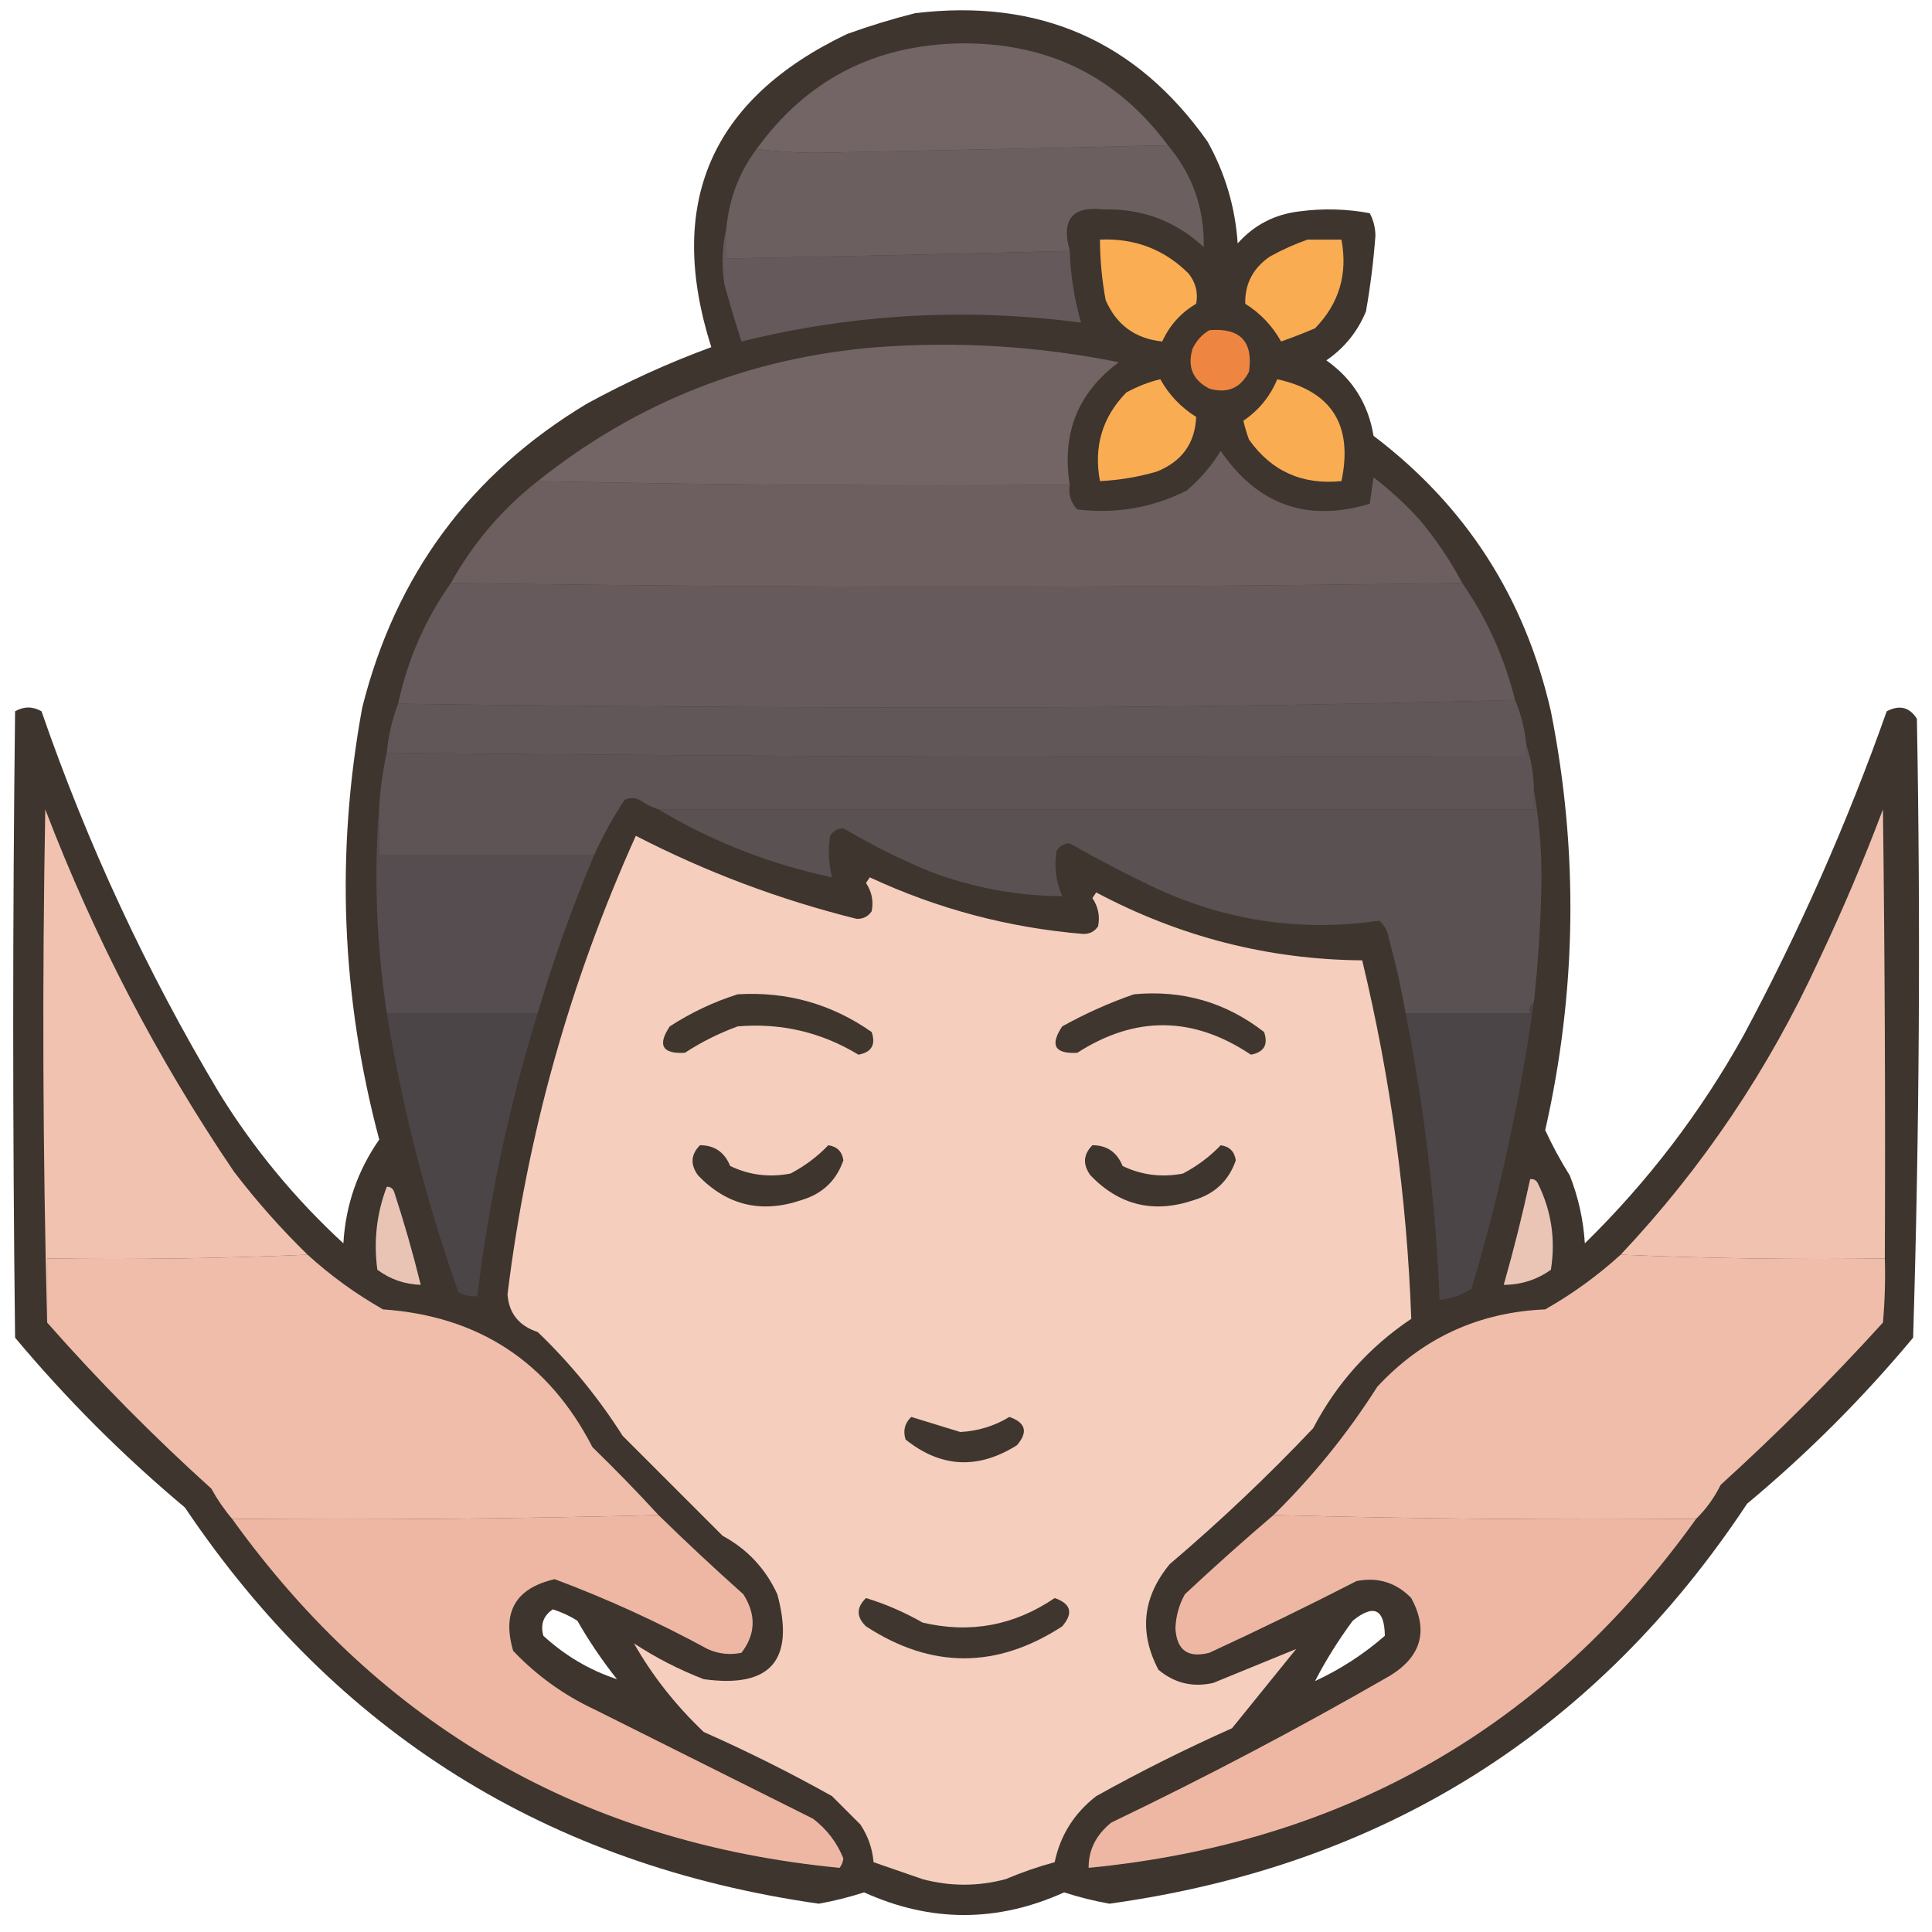 <?xml version="1.0" encoding="UTF-8"?>
<!DOCTYPE svg PUBLIC "-//W3C//DTD SVG 1.1//EN" "http://www.w3.org/Graphics/SVG/1.1/DTD/svg11.dtd">
<svg xmlns="http://www.w3.org/2000/svg" version="1.1" width="512px" height="512px" style="shape-rendering:geometricPrecision; text-rendering:geometricPrecision; image-rendering:optimizeQuality; fill-rule:evenodd; clip-rule:evenodd" xmlns:xlink="http://www.w3.org/1999/xlink">
<g><path style="opacity:0.987" fill="#3b332c" d="M 242.5,3.5 C 275.35,-0.479 301.183,10.854 320,37.5C 324.682,45.893 327.349,54.893 328,64.5C 332.375,59.59 337.875,56.756 344.5,56C 350.749,55.191 356.916,55.358 363,56.5C 363.985,58.366 364.485,60.366 364.5,62.5C 363.996,69.218 363.163,75.885 362,82.5C 359.797,87.871 356.297,92.204 351.5,95.5C 358.461,100.423 362.628,107.09 364,115.5C 388.439,134.012 404.106,158.345 411,188.5C 418.368,225.569 417.868,262.569 409.5,299.5C 411.373,303.575 413.54,307.575 416,311.5C 418.281,317.29 419.614,323.29 420,329.5C 436.684,313.158 450.684,294.825 462,274.5C 476.847,246.804 489.514,218.138 500,188.5C 503.394,186.725 506.06,187.392 508,190.5C 508.991,245.249 508.658,299.916 507,354.5C 493.667,370.5 479,385.167 463,398.5C 422.862,459.098 366.529,494.431 294,504.5C 289.968,503.777 285.968,502.777 282,501.5C 264.333,509.5 246.667,509.5 229,501.5C 225.032,502.777 221.032,503.777 217,504.5C 145.176,494.256 89.175,459.256 49,399.5C 32.667,385.833 17.667,370.833 4,354.5C 3.333,299.167 3.333,243.833 4,188.5C 6.333,187.167 8.667,187.167 11,188.5C 23.209,223.8 38.875,257.467 58,289.5C 67.112,304.289 78.112,317.623 91,329.5C 91.592,319.389 94.759,310.222 100.5,302C 90.423,264.151 88.923,225.985 96,187.5C 104.819,152.372 124.652,125.538 155.5,107C 166.174,101.161 177.174,96.161 188.5,92C 176.384,53.897 188.384,26.23 224.5,9C 230.531,6.832 236.531,4.999 242.5,3.5 Z M 146.5,426.5 C 148.781,427.207 150.948,428.207 153,429.5C 156.109,434.94 159.609,440.107 163.5,445C 156.279,442.63 149.779,438.797 144,433.5C 143.162,430.519 143.995,428.186 146.5,426.5 Z M 348.5,445.5 C 351.384,439.936 354.718,434.602 358.5,429.5C 364.063,425.032 366.896,426.365 367,433.5C 361.401,438.382 355.235,442.382 348.5,445.5 Z"/></g>
<g><path style="opacity:1" fill="#736465" d="M 309.5,38.5 C 278.673,39.232 247.84,39.899 217,40.5C 211.323,40.499 205.823,40.166 200.5,39.5C 213.717,21.223 231.717,11.89 254.5,11.5C 277.615,11.226 295.948,20.226 309.5,38.5 Z"/></g>
<g><path style="opacity:1" fill="#6c5f60" d="M 309.5,38.5 C 316.032,46.247 319.199,55.247 319,65.5C 311.606,58.6 302.773,55.267 292.5,55.5C 284.156,54.524 281.156,58.19 283.5,66.5C 253.176,67.278 222.842,67.944 192.5,68.5C 192.5,65.833 192.5,63.167 192.5,60.5C 193.219,52.666 195.886,45.666 200.5,39.5C 205.823,40.166 211.323,40.499 217,40.5C 247.84,39.899 278.673,39.232 309.5,38.5 Z"/></g>
<g><path style="opacity:1" fill="#65595b" d="M 192.5,60.5 C 192.5,63.167 192.5,65.833 192.5,68.5C 222.842,67.944 253.176,67.278 283.5,66.5C 283.699,72.963 284.699,79.296 286.5,85.5C 256.142,81.509 226.142,83.175 196.5,90.5C 194.91,85.559 193.41,80.559 192,75.5C 191.184,70.316 191.35,65.316 192.5,60.5 Z"/></g>
<g><path style="opacity:1" fill="#faad53" d="M 291.5,63.5 C 300.731,63.09 308.564,66.09 315,72.5C 316.885,74.914 317.552,77.581 317,80.5C 312.947,82.887 309.947,86.22 308,90.5C 300.848,89.758 295.848,86.092 293,79.5C 292.023,74.207 291.523,68.874 291.5,63.5 Z"/></g>
<g><path style="opacity:1" fill="#f9ac52" d="M 346.5,63.5 C 349.5,63.5 352.5,63.5 355.5,63.5C 357.212,72.634 354.879,80.467 348.5,87C 345.539,88.265 342.539,89.431 339.5,90.5C 337.191,86.358 334.024,83.024 330,80.5C 329.875,75.253 332.041,71.087 336.5,68C 339.815,66.17 343.149,64.67 346.5,63.5 Z"/></g>
<g><path style="opacity:1" fill="#ee8642" d="M 320.5,87.5 C 328.658,86.823 332.158,90.49 331,98.5C 328.774,102.861 325.274,104.361 320.5,103C 316.139,100.774 314.639,97.274 316,92.5C 317.025,90.313 318.525,88.646 320.5,87.5 Z"/></g>
<g><path style="opacity:1" fill="#736465" d="M 283.5,128.5 C 236.33,128.832 189.33,128.499 142.5,127.5C 168.787,106.532 198.787,94.699 232.5,92C 254.041,90.404 275.374,91.738 296.5,96C 285.642,104.046 281.309,114.879 283.5,128.5 Z"/></g>
<g><path style="opacity:1" fill="#faac53" d="M 307.5,100.5 C 309.759,104.595 312.926,107.928 317,110.5C 316.699,117.492 313.199,122.325 306.5,125C 301.588,126.416 296.588,127.249 291.5,127.5C 289.788,118.366 292.121,110.533 298.5,104C 301.459,102.396 304.459,101.229 307.5,100.5 Z"/></g>
<g><path style="opacity:1" fill="#f9ac52" d="M 338.5,100.5 C 352.948,103.693 358.614,112.693 355.5,127.5C 345.116,128.555 336.949,124.888 331,116.5C 330.399,114.863 329.899,113.197 329.5,111.5C 333.567,108.76 336.567,105.094 338.5,100.5 Z"/></g>
<g><path style="opacity:1" fill="#6d5f60" d="M 387.5,154.5 C 298.167,155.833 208.833,155.833 119.5,154.5C 125.298,144.025 132.965,135.025 142.5,127.5C 189.33,128.499 236.33,128.832 283.5,128.5C 283.104,131.044 283.771,133.211 285.5,135C 295.681,136.248 305.348,134.581 314.5,130C 318.062,126.942 321.062,123.442 323.5,119.5C 333.298,133.821 346.465,138.488 363,133.5C 363.333,131.167 363.667,128.833 364,126.5C 368.3,129.798 372.3,133.465 376,137.5C 380.472,142.792 384.305,148.459 387.5,154.5 Z"/></g>
<g><path style="opacity:1" fill="#665a5c" d="M 119.5,154.5 C 208.833,155.833 298.167,155.833 387.5,154.5C 394.037,163.914 398.704,174.247 401.5,185.5C 352.505,186.833 303.171,187.5 253.5,187.5C 203.999,187.5 154.666,187.167 105.5,186.5C 108.009,174.822 112.676,164.155 119.5,154.5 Z"/></g>
<g><path style="opacity:1" fill="#615658" d="M 401.5,185.5 C 403.102,189.239 404.102,193.239 404.5,197.5C 404.5,198.5 404.5,199.5 404.5,200.5C 303.665,200.833 202.999,200.499 102.5,199.5C 102.925,194.923 103.925,190.59 105.5,186.5C 154.666,187.167 203.999,187.5 253.5,187.5C 303.171,187.5 352.505,186.833 401.5,185.5 Z"/></g>
<g><path style="opacity:1" fill="#5e5455" d="M 404.5,197.5 C 405.795,201.267 406.461,205.267 406.5,209.5C 406.5,211.167 406.5,212.833 406.5,214.5C 329.167,214.5 251.833,214.5 174.5,214.5C 172.745,213.928 171.078,213.094 169.5,212C 168.167,211.333 166.833,211.333 165.5,212C 162.41,216.686 159.744,221.52 157.5,226.5C 138.5,226.5 119.5,226.5 100.5,226.5C 100.5,222.167 100.5,217.833 100.5,213.5C 100.813,208.647 101.479,203.98 102.5,199.5C 202.999,200.499 303.665,200.833 404.5,200.5C 404.5,199.5 404.5,198.5 404.5,197.5 Z"/></g>
<g><path style="opacity:1" fill="#5a5152" d="M 406.5,209.5 C 407.937,217.453 408.603,225.62 408.5,234C 408.311,244.536 407.644,255.036 406.5,265.5C 405.596,266.209 405.263,267.209 405.5,268.5C 394.5,268.5 383.5,268.5 372.5,268.5C 371.328,261.808 369.828,255.141 368,248.5C 367.727,246.671 366.893,245.171 365.5,244C 344.591,247.017 324.591,244.017 305.5,235C 297.972,231.404 290.639,227.571 283.5,223.5C 281.971,223.529 280.804,224.196 280,225.5C 279.329,229.636 279.829,233.636 281.5,237.5C 269.56,237.439 257.893,235.272 246.5,231C 238.518,227.676 230.852,223.842 223.5,219.5C 221.971,219.529 220.804,220.196 220,221.5C 219.421,225.203 219.588,228.869 220.5,232.5C 204.08,229.031 188.747,223.031 174.5,214.5C 251.833,214.5 329.167,214.5 406.5,214.5C 406.5,212.833 406.5,211.167 406.5,209.5 Z"/></g>
<g><path style="opacity:1" fill="#f5cebd" d="M 168.5,221.5 C 187.108,231.093 206.608,238.427 227,243.5C 228.711,243.561 230.044,242.894 231,241.5C 231.543,238.83 231.043,236.33 229.5,234C 229.833,233.5 230.167,233 230.5,232.5C 248.421,240.852 267.254,245.852 287,247.5C 288.711,247.561 290.044,246.894 291,245.5C 291.543,242.83 291.043,240.33 289.5,238C 289.833,237.5 290.167,237 290.5,236.5C 312.686,248.296 336.186,254.296 361,254.5C 368.512,285.749 372.845,317.415 374,349.5C 362.854,356.978 354.187,366.644 348,378.5C 335.938,391.231 323.271,403.231 310,414.5C 302.792,423.249 301.792,432.582 307,442.5C 311.222,446.052 316.055,447.219 321.5,446C 328.944,442.934 336.277,439.934 343.5,437C 337.833,444 332.167,451 326.5,458C 314.221,463.473 302.221,469.473 290.5,476C 284.648,480.554 280.981,486.387 279.5,493.5C 275.089,494.693 270.756,496.193 266.5,498C 259.158,499.95 251.824,499.95 244.5,498C 240.135,496.479 235.802,494.979 231.5,493.5C 231.201,489.895 230.035,486.561 228,483.5C 225.5,481 223,478.5 220.5,476C 209.446,469.806 198.112,464.139 186.5,459C 179.031,451.902 172.864,444.069 168,435.5C 173.807,439.32 179.973,442.487 186.5,445C 204.213,447.454 210.713,439.954 206,422.5C 202.888,415.721 198.055,410.555 191.5,407C 182.667,398.167 173.833,389.333 165,380.5C 158.635,370.462 151.135,361.295 142.5,353C 137.511,351.361 134.844,348.028 134.5,343C 139.689,300.741 151.022,260.241 168.5,221.5 Z"/></g>
<g><path style="opacity:1" fill="#554d4f" d="M 100.5,213.5 C 100.5,217.833 100.5,222.167 100.5,226.5C 119.5,226.5 138.5,226.5 157.5,226.5C 151.708,240.207 146.708,254.207 142.5,268.5C 129.167,268.5 115.833,268.5 102.5,268.5C 99.72,250.092 99.053,231.759 100.5,213.5 Z"/></g>
<g><path style="opacity:1" fill="#3f362e" d="M 195.5,263.5 C 208.537,262.716 220.371,266.05 231,273.5C 232.141,276.857 230.975,278.857 227.5,279.5C 217.661,273.541 206.995,271.041 195.5,272C 190.554,273.806 185.888,276.139 181.5,279C 175.5,279.333 174.167,277 177.5,272C 183.208,268.31 189.208,265.477 195.5,263.5 Z"/></g>
<g><path style="opacity:1" fill="#3f362f" d="M 300.5,263.5 C 313.372,262.293 324.872,265.626 335,273.5C 336.141,276.857 334.975,278.857 331.5,279.5C 316.217,269.267 300.883,269.101 285.5,279C 279.5,279.333 278.167,277 281.5,272C 287.667,268.579 294,265.746 300.5,263.5 Z"/></g>
<g><path style="opacity:1" fill="#f1c2b0" d="M 81.5,332.5 C 58.673,333.498 35.673,333.831 12.5,333.5C 12.5,339.167 12.5,344.833 12.5,350.5C 11.335,305.335 11.168,260.002 12,214.5C 25.006,248.515 41.672,280.515 62,310.5C 67.965,318.299 74.465,325.632 81.5,332.5 Z"/></g>
<g><path style="opacity:1" fill="#f1c2b0" d="M 499.5,333.5 C 475.994,333.831 452.661,333.498 429.5,332.5C 451.201,309.463 468.701,283.463 482,254.5C 488.218,241.398 493.885,228.065 499,214.5C 499.5,254.165 499.667,293.832 499.5,333.5 Z"/></g>
<g><path style="opacity:1" fill="#4b4547" d="M 102.5,268.5 C 115.833,268.5 129.167,268.5 142.5,268.5C 134.916,292.995 129.583,317.995 126.5,343.5C 124.738,343.643 123.071,343.309 121.5,342.5C 112.967,318.369 106.634,293.702 102.5,268.5 Z"/></g>
<g><path style="opacity:1" fill="#4b4547" d="M 406.5,265.5 C 402.899,291.237 397.399,316.571 390,341.5C 387.413,343.196 384.579,344.196 381.5,344.5C 380.47,318.924 377.47,293.59 372.5,268.5C 383.5,268.5 394.5,268.5 405.5,268.5C 405.263,267.209 405.596,266.209 406.5,265.5 Z"/></g>
<g><path style="opacity:1" fill="#3e352e" d="M 185.5,303.5 C 189.349,303.502 192.015,305.335 193.5,309C 198.57,311.424 203.903,312.091 209.5,311C 213.331,308.981 216.664,306.481 219.5,303.5C 221.833,303.833 223.167,305.167 223.5,307.5C 221.662,312.836 217.995,316.336 212.5,318C 201.846,321.651 192.68,319.484 185,311.5C 182.893,308.629 183.059,305.963 185.5,303.5 Z"/></g>
<g><path style="opacity:1" fill="#3e352e" d="M 289.5,303.5 C 293.349,303.502 296.015,305.335 297.5,309C 302.57,311.424 307.903,312.091 313.5,311C 317.331,308.981 320.664,306.481 323.5,303.5C 325.833,303.833 327.167,305.167 327.5,307.5C 325.662,312.836 321.995,316.336 316.5,318C 305.846,321.651 296.68,319.484 289,311.5C 286.893,308.629 287.059,305.963 289.5,303.5 Z"/></g>
<g><path style="opacity:1" fill="#eac5b5" d="M 405.5,312.5 C 406.376,312.369 407.043,312.702 407.5,313.5C 411.125,320.776 412.292,328.443 411,336.5C 407.31,339.144 403.144,340.477 398.5,340.5C 401.146,331.251 403.479,321.918 405.5,312.5 Z"/></g>
<g><path style="opacity:1" fill="#e9c4b4" d="M 102.5,314.5 C 103.497,314.47 104.164,314.97 104.5,316C 107.147,324.103 109.48,332.27 111.5,340.5C 107.207,340.348 103.374,339.014 100,336.5C 98.979,328.935 99.812,321.601 102.5,314.5 Z"/></g>
<g><path style="opacity:1" fill="#f0bdab" d="M 81.5,332.5 C 87.606,338.058 94.273,342.892 101.5,347C 126.899,348.777 145.399,360.943 157,383.5C 163.064,389.395 168.897,395.395 174.5,401.5C 137.004,402.498 99.337,402.832 61.5,402.5C 59.442,400.073 57.609,397.407 56,394.5C 40.63,380.63 26.13,365.963 12.5,350.5C 12.5,344.833 12.5,339.167 12.5,333.5C 35.673,333.831 58.673,333.498 81.5,332.5 Z"/></g>
<g><path style="opacity:1" fill="#f0bdab" d="M 429.5,332.5 C 452.661,333.498 475.994,333.831 499.5,333.5C 499.666,339.176 499.499,344.843 499,350.5C 485.325,365.543 470.991,379.876 456,393.5C 454.301,396.921 452.135,399.921 449.5,402.5C 411.996,402.832 374.663,402.498 337.5,401.5C 347.97,391.199 357.137,379.866 365,367.5C 376.987,354.591 391.82,347.758 409.5,347C 416.727,342.892 423.394,338.058 429.5,332.5 Z"/></g>
<g><path style="opacity:1" fill="#3f362f" d="M 241.5,375.5 C 245.828,376.822 250.161,378.155 254.5,379.5C 259.212,379.241 263.545,377.908 267.5,375.5C 271.835,377.007 272.502,379.507 269.5,383C 259.199,389.482 249.365,388.982 240,381.5C 239.252,379.16 239.752,377.16 241.5,375.5 Z"/></g>
<g><path style="opacity:1" fill="#eeb7a4" d="M 337.5,401.5 C 374.663,402.498 411.996,402.832 449.5,402.5C 410.055,457.571 356.388,488.404 288.5,495C 288.449,490.275 290.449,486.275 294.5,483C 319.614,470.954 344.281,457.954 368.5,444C 376.744,438.861 378.578,432.028 374,423.5C 369.996,419.388 365.163,417.888 359.5,419C 346.623,425.606 333.623,431.939 320.5,438C 314.818,439.48 311.818,437.313 311.5,431.5C 311.622,428.302 312.455,425.302 314,422.5C 321.704,415.292 329.538,408.292 337.5,401.5 Z"/></g>
<g><path style="opacity:1" fill="#eeb7a4" d="M 174.5,401.5 C 181.829,408.662 189.329,415.662 197,422.5C 200.435,427.929 200.269,433.096 196.5,438C 193.406,438.652 190.406,438.318 187.5,437C 174.387,429.858 160.887,423.692 147,418.5C 136.636,420.879 132.97,427.213 136,437.5C 142.195,444.014 149.362,449.181 157.5,453C 176.802,462.651 196.136,472.318 215.5,482C 219.159,484.815 221.826,488.315 223.5,492.5C 223.392,493.442 223.059,494.275 222.5,495C 154.807,488.453 101.141,457.619 61.5,402.5C 99.337,402.832 137.004,402.498 174.5,401.5 Z"/></g>
<g><path style="opacity:1" fill="#3f362f" d="M 229.5,423.5 C 234.655,425.072 239.655,427.238 244.5,430C 257.114,432.963 268.78,430.796 279.5,423.5C 283.835,425.007 284.502,427.507 281.5,431C 264.139,442.292 246.806,442.292 229.5,431C 226.914,428.506 226.914,426.006 229.5,423.5 Z"/></g>
</svg>
